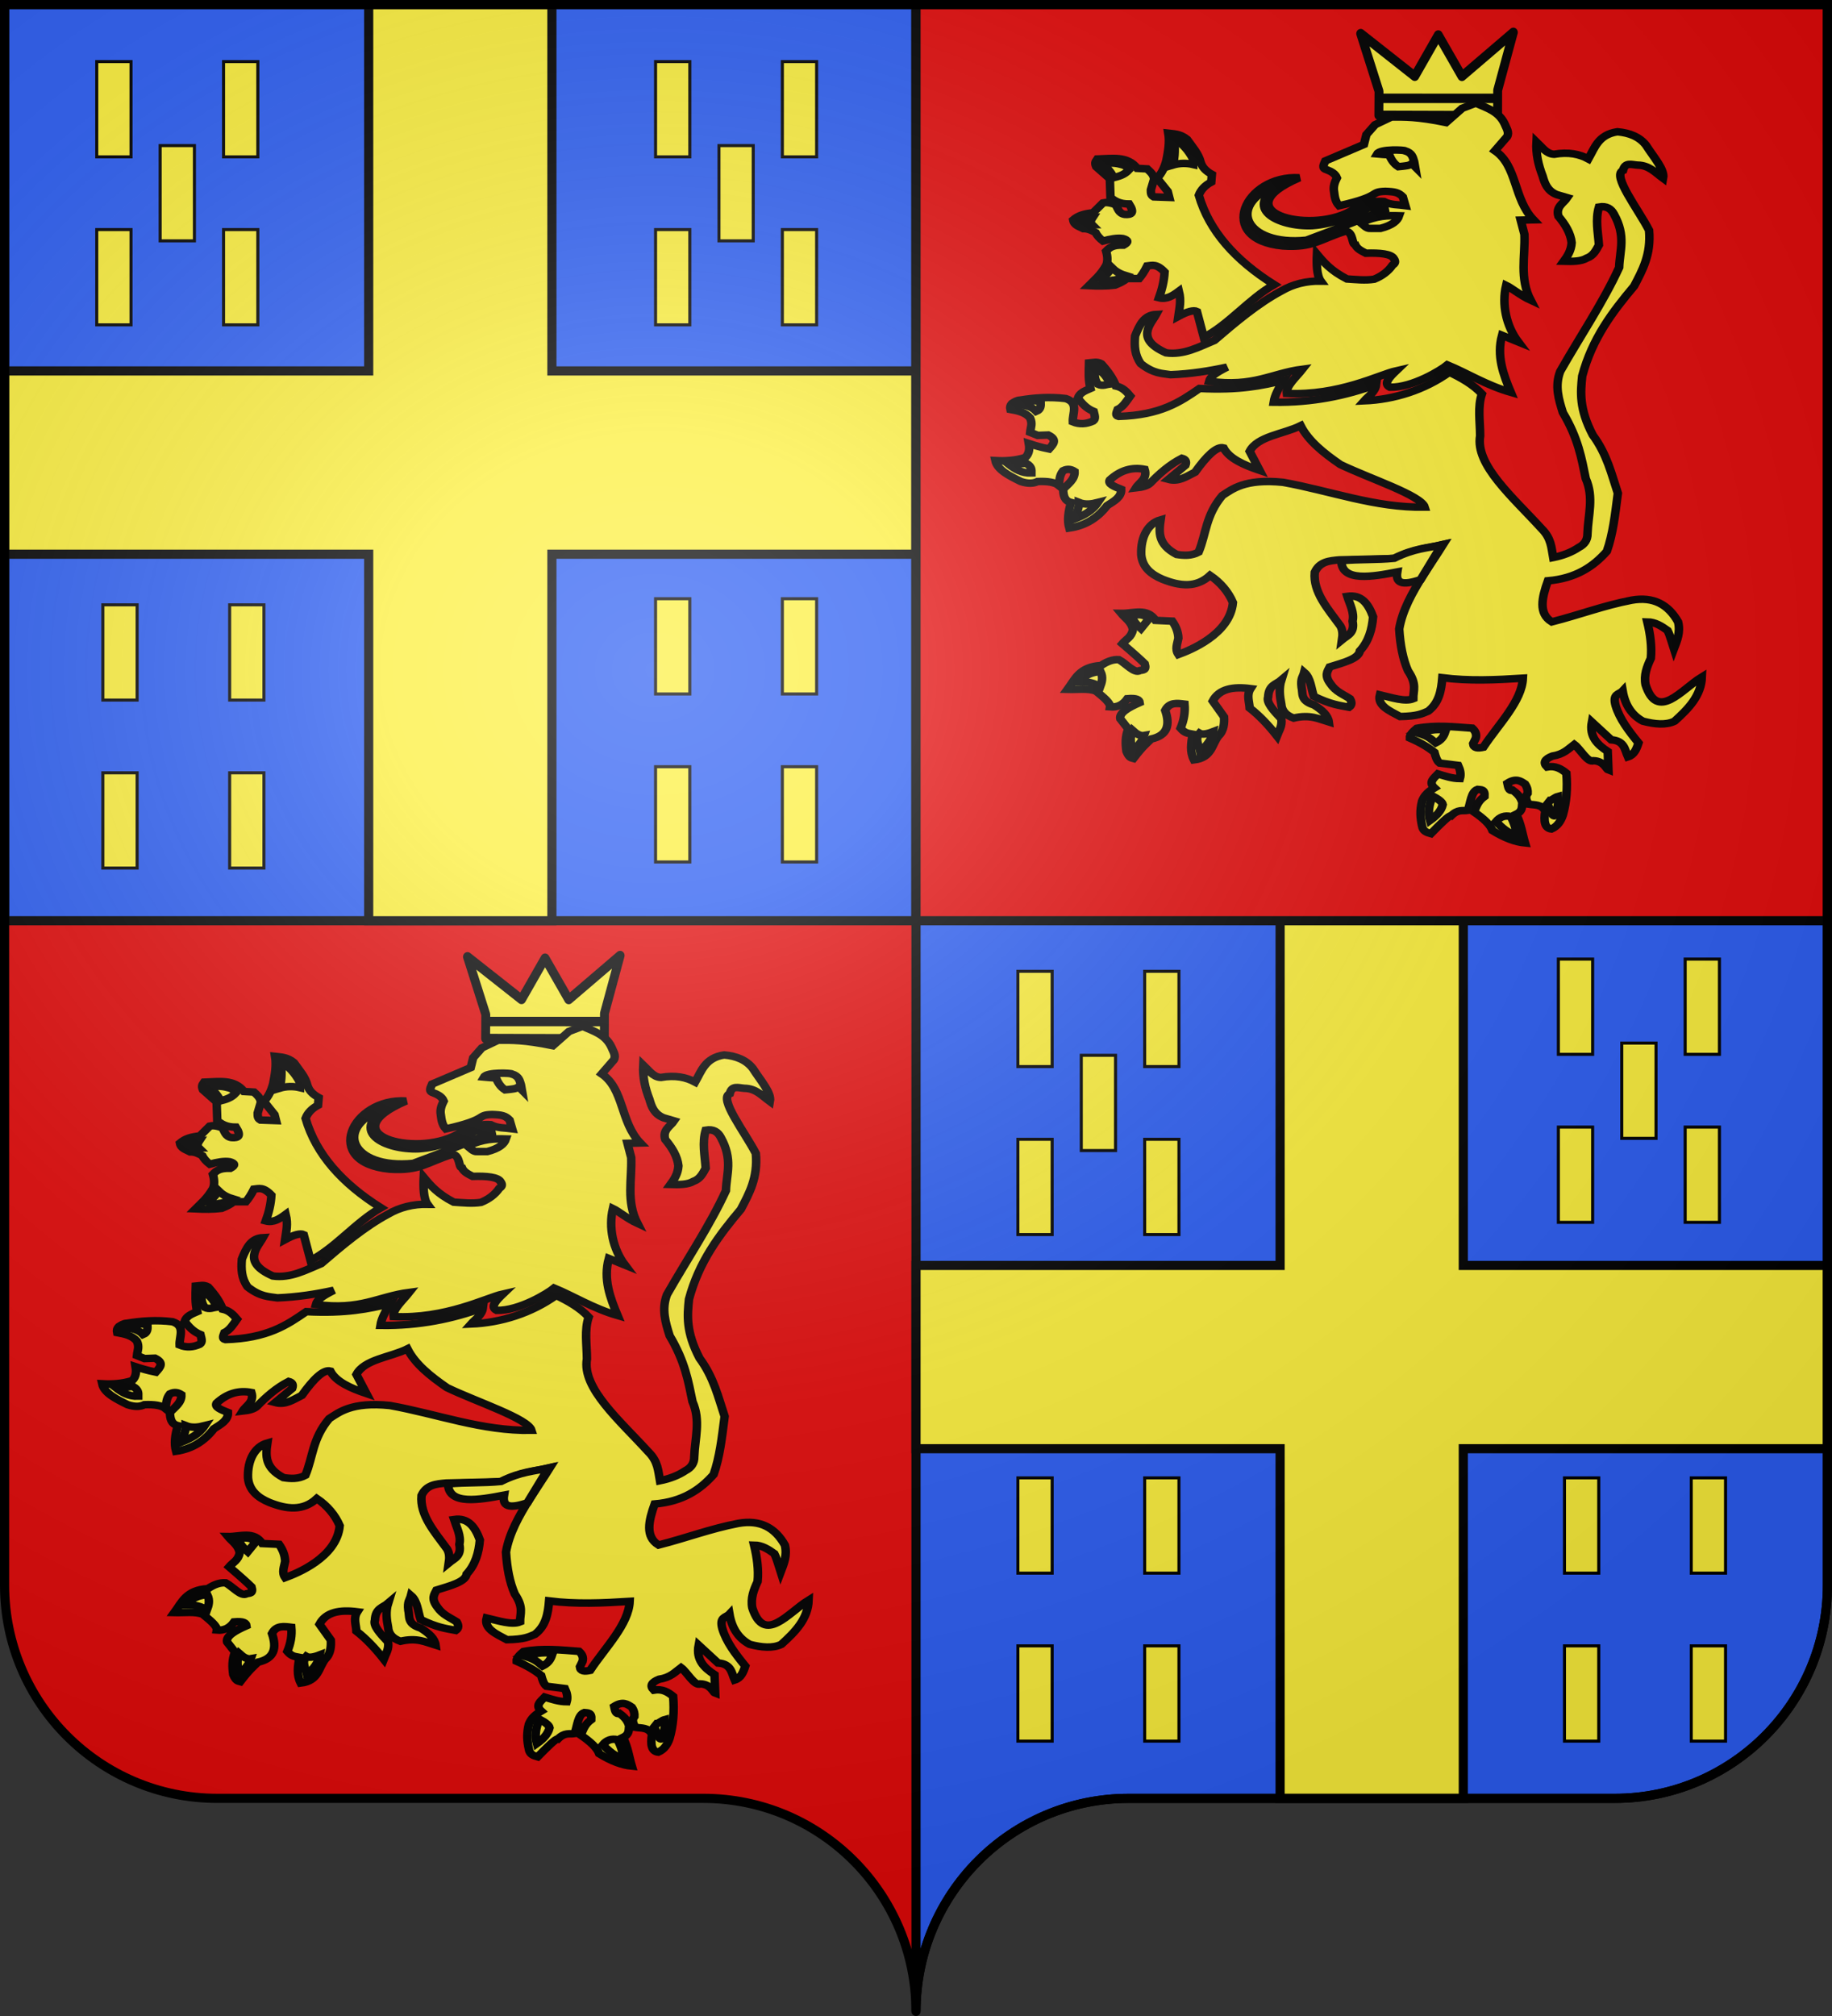 <?xml version="1.0" encoding="UTF-8" standalone="no"?>
<svg
   xmlns:dc="http://purl.org/dc/elements/1.1/"
   xmlns:cc="http://web.resource.org/cc/"
   xmlns:rdf="http://www.w3.org/1999/02/22-rdf-syntax-ns#"
   xmlns:svg="http://www.w3.org/2000/svg"
   xmlns="http://www.w3.org/2000/svg"
   xmlns:xlink="http://www.w3.org/1999/xlink"
   xmlns:sodipodi="http://sodipodi.sourceforge.net/DTD/sodipodi-0.dtd"
   xmlns:inkscape="http://www.inkscape.org/namespaces/inkscape"
   height="660"
   width="600"
   version="1.0"
   id="svg2"
   sodipodi:version="0.32"
   inkscape:version="0.45.1"
   sodipodi:docname="Blason Rénier Ier de Choiseul seigneur d'Aigremont.svg"
   sodipodi:docbase="L:\Héraldique\Réalisations Perso\à charger"
   inkscape:output_extension="org.inkscape.output.svg.inkscape">
  <rect width="100%" height="100%" fill="#333333" stroke="none"/>
  <sodipodi:namedview
     inkscape:window-height="544"
     inkscape:window-width="800"
     inkscape:pageshadow="2"
     inkscape:pageopacity="0.0"
     guidetolerance="10.0"
     gridtolerance="10.0"
     objecttolerance="10.0"
     borderopacity="1.0"
     bordercolor="#666666"
     pagecolor="#ffffff"
     id="base"
     showgrid="false"
     height="660px"
     inkscape:zoom="0.52727273"
     inkscape:cx="300"
     inkscape:cy="330"
     inkscape:window-x="-4"
     inkscape:window-y="-4"
     inkscape:current-layer="layer2"
     showguides="true"
     inkscape:guide-bbox="true">
    <sodipodi:guide
       orientation="horizontal"
       position="712.698"
       id="guide1996" />
  </sodipodi:namedview>
  <desc
     id="desc4">Flag of Canton of Valais (Wallis)</desc>
  <defs
     id="defs6">
    <linearGradient
       id="linearGradient2893">
      <stop
         style="stop-color:white;stop-opacity:0.314;"
         offset="0"
         id="stop2895" />
      <stop
         id="stop2897"
         offset="0.19"
         style="stop-color:white;stop-opacity:0.251;" />
      <stop
         style="stop-color:#6b6b6b;stop-opacity:0.125;"
         offset="0.6"
         id="stop2901" />
      <stop
         style="stop-color:black;stop-opacity:0.125;"
         offset="1"
         id="stop2899" />
    </linearGradient>
    <radialGradient
       inkscape:collect="always"
       xlink:href="#linearGradient2893"
       id="radialGradient2883"
       cx="203.198"
       cy="218.01"
       fx="203.198"
       fy="218.01"
       r="300"
       gradientTransform="matrix(1.36,0,0,1.355,-79.528,-87.645)"
       gradientUnits="userSpaceOnUse" />
    <linearGradient
       id="linearGradient2955">
      <stop
         style="stop-color:white;stop-opacity:0;"
         offset="0"
         id="stop2965" />
      <stop
         style="stop-color:black;stop-opacity:0.646;"
         offset="1"
         id="stop2959" />
    </linearGradient>
    <radialGradient
       inkscape:collect="always"
       xlink:href="#linearGradient2955"
       id="radialGradient2961"
       cx="225.524"
       cy="218.901"
       fx="225.524"
       fy="218.901"
       r="300"
       gradientTransform="matrix(-4.167939e-4,2.183,-1.884,-3.599562e-4,615.597,-289.121)"
       gradientUnits="userSpaceOnUse" />
    <polygon
       id="star"
       transform="scale(53,53)"
       points="0,-1 0.588,0.809 -0.951,-0.309 0.951,-0.309 -0.588,0.809 0,-1 " />
    <clipPath
       id="clip">
      <path
         d="M 0,-200 L 0,600 L 300,600 L 300,-200 L 0,-200 z "
         id="path10" />
    </clipPath>
    <radialGradient
       inkscape:collect="always"
       xlink:href="#linearGradient2955"
       id="radialGradient1911"
       gradientUnits="userSpaceOnUse"
       gradientTransform="matrix(-4.167939e-4,2.183,-1.884,-3.599562e-4,1395.597,-309.121)"
       cx="225.524"
       cy="218.901"
       fx="225.524"
       fy="218.901"
       r="300" />
    <radialGradient
       inkscape:collect="always"
       xlink:href="#linearGradient2955"
       id="radialGradient2928"
       cx="-483.508"
       cy="153.928"
       fx="-483.508"
       fy="153.928"
       r="300"
       gradientTransform="matrix(0,2.342,-2.291,0,562.913,1323.77)"
       gradientUnits="userSpaceOnUse" />
    <radialGradient
       inkscape:collect="always"
       xlink:href="#linearGradient2893"
       id="radialGradient11919"
       gradientUnits="userSpaceOnUse"
       gradientTransform="matrix(1.551,0,0,1.35,-227.894,-51.264)"
       cx="285.186"
       cy="200.448"
       fx="285.186"
       fy="200.448"
       r="300" />
  </defs>
  <g
     inkscape:groupmode="layer"
     id="layer1"
     inkscape:label="Fond écu"
     sodipodi:insensitive="true">
    <path
       id="path3670"
       d="M 1.5,1.5 L 1.5,519 C 1.5,557.504 32.709,588.75 71.156,588.75 C 109.603,588.75 191.897,588.75 230.344,588.75 C 268.791,588.75 300,619.996 300,658.5 L 300,1.5 L 1.5,1.5 z "
       style="fill:#e20909;fill-opacity:1;stroke:none;stroke-width:1;stroke-miterlimit:4;stroke-dasharray:none;stroke-opacity:1" />
    <path
       style="fill:#2b5df2;fill-opacity:1;stroke:#000000;stroke-width:3;stroke-miterlimit:4;stroke-dasharray:none;stroke-opacity:1"
       d="M 300,1.429 L 300,301.429 L 1.5,301.429 L 1.5,1.429 L 300,1.429 z "
       id="rect4557" />
    <path
       style="fill:#fcef3c;fill-opacity:1;stroke:#000000;stroke-width:3;stroke-miterlimit:4;stroke-dasharray:none;stroke-opacity:1"
       d="M 180.75,1.438 L 180.75,121.438 L 300,121.438 L 300,181.438 L 180.75,181.438 L 180.75,301.438 L 120.75,301.438 L 120.75,181.438 L 1.5,181.438 L 1.5,121.438 L 120.75,121.438 L 120.75,1.438 L 180.75,1.438 z "
       id="rect2025" />
    <path
       style="fill:#2b5df2;fill-opacity:1;stroke:#000000;stroke-width:3;stroke-miterlimit:4;stroke-dasharray:none;stroke-opacity:1"
       d="M 598.5,1.5 L 598.5,519 C 598.5,557.504 567.291,588.75 528.844,588.75 C 490.397,588.75 408.103,588.75 369.656,588.75 C 331.209,588.75 300,619.996 300,658.5 L 300,1.5 L 598.5,1.5 z "
       id="rect2780" />
    <path
       style="fill:#fcef3c;fill-opacity:1;stroke:#000000;stroke-width:3;stroke-miterlimit:4;stroke-dasharray:none;stroke-opacity:1"
       d="M 479.25,294.281 L 479.25,414.281 L 598.5,414.281 L 598.5,474.281 L 479.25,474.281 L 479.25,588.75 C 457.669,588.75 440.831,588.75 419.25,588.75 L 419.25,474.281 L 300,474.281 L 300,414.281 L 419.25,414.281 L 419.25,294.281 L 479.25,294.281 z "
       id="path2033" />
    <path
       style="fill:#e20909;fill-opacity:1;stroke:#000000;stroke-width:3;stroke-miterlimit:4;stroke-dasharray:none;stroke-opacity:1"
       d="M 598.5,1.429 L 598.5,301.429 L 300,301.429 L 300,1.429 L 598.5,1.429 z "
       id="path4569" />
    <g
       id="g2001"
       transform="matrix(-1,0,0,1,600,0)">
      <g
         transform="translate(24.52,1.93)"
         id="g9314">
        <rect
           style="fill:#fcef3c;fill-opacity:1;stroke:#000000;stroke-width:1;stroke-miterlimit:4;stroke-dasharray:none;stroke-opacity:1"
           id="rect7534"
           width="11.224"
           height="31.185"
           x="12.346"
           y="312.058" />
        <rect
           y="367.056"
           x="12.346"
           height="31.185"
           width="11.224"
           id="rect9306"
           style="fill:#fcef3c;fill-opacity:1;stroke:#000000;stroke-width:1;stroke-miterlimit:4;stroke-dasharray:none;stroke-opacity:1" />
        <rect
           style="fill:#fcef3c;fill-opacity:1;stroke:#000000;stroke-width:1;stroke-miterlimit:4;stroke-dasharray:none;stroke-opacity:1"
           id="rect9308"
           width="11.224"
           height="31.185"
           x="53.875"
           y="312.058" />
        <rect
           y="339.557"
           x="33.111"
           height="31.185"
           width="11.224"
           id="rect9310"
           style="fill:#fcef3c;fill-opacity:1;stroke:#000000;stroke-width:1;stroke-miterlimit:4;stroke-dasharray:none;stroke-opacity:1" />
        <rect
           style="fill:#fcef3c;fill-opacity:1;stroke:#000000;stroke-width:1;stroke-miterlimit:4;stroke-dasharray:none;stroke-opacity:1"
           id="rect9312"
           width="11.224"
           height="31.185"
           x="53.875"
           y="367.056" />
      </g>
      <g
         id="g9321"
         transform="translate(201.536,5.93)">
        <rect
           y="312.058"
           x="12.346"
           height="31.185"
           width="11.224"
           id="rect9323"
           style="fill:#fcef3c;fill-opacity:1;stroke:#000000;stroke-width:1;stroke-miterlimit:4;stroke-dasharray:none;stroke-opacity:1" />
        <rect
           style="fill:#fcef3c;fill-opacity:1;stroke:#000000;stroke-width:1;stroke-miterlimit:4;stroke-dasharray:none;stroke-opacity:1"
           id="rect9325"
           width="11.224"
           height="31.185"
           x="12.346"
           y="367.056" />
        <rect
           y="312.058"
           x="53.875"
           height="31.185"
           width="11.224"
           id="rect9327"
           style="fill:#fcef3c;fill-opacity:1;stroke:#000000;stroke-width:1;stroke-miterlimit:4;stroke-dasharray:none;stroke-opacity:1" />
        <rect
           style="fill:#fcef3c;fill-opacity:1;stroke:#000000;stroke-width:1;stroke-miterlimit:4;stroke-dasharray:none;stroke-opacity:1"
           id="rect9329"
           width="11.224"
           height="31.185"
           x="33.111"
           y="339.557" />
        <rect
           y="367.056"
           x="53.875"
           height="31.185"
           width="11.224"
           id="rect9331"
           style="fill:#fcef3c;fill-opacity:1;stroke:#000000;stroke-width:1;stroke-miterlimit:4;stroke-dasharray:none;stroke-opacity:1" />
      </g>
      <g
         id="g1989">
        <rect
           y="483.829"
           x="34.866"
           height="31.185"
           width="11.224"
           id="rect9351"
           style="fill:#fcef3c;fill-opacity:1;stroke:#000000;stroke-width:1;stroke-miterlimit:4;stroke-dasharray:none;stroke-opacity:1" />
        <rect
           style="fill:#fcef3c;fill-opacity:1;stroke:#000000;stroke-width:1;stroke-miterlimit:4;stroke-dasharray:none;stroke-opacity:1"
           id="rect9353"
           width="11.224"
           height="31.185"
           x="34.866"
           y="538.827" />
        <rect
           y="483.829"
           x="76.394"
           height="31.185"
           width="11.224"
           id="rect9355"
           style="fill:#fcef3c;fill-opacity:1;stroke:#000000;stroke-width:1;stroke-miterlimit:4;stroke-dasharray:none;stroke-opacity:1" />
        <rect
           y="538.827"
           x="76.394"
           height="31.185"
           width="11.224"
           id="rect9359"
           style="fill:#fcef3c;fill-opacity:1;stroke:#000000;stroke-width:1;stroke-miterlimit:4;stroke-dasharray:none;stroke-opacity:1" />
      </g>
      <g
         id="g1995">
        <rect
           style="fill:#fcef3c;fill-opacity:1;stroke:#000000;stroke-width:1;stroke-miterlimit:4;stroke-dasharray:none;stroke-opacity:1"
           id="rect9363"
           width="11.224"
           height="31.185"
           x="213.882"
           y="483.829" />
        <rect
           y="538.827"
           x="213.882"
           height="31.185"
           width="11.224"
           id="rect9365"
           style="fill:#fcef3c;fill-opacity:1;stroke:#000000;stroke-width:1;stroke-miterlimit:4;stroke-dasharray:none;stroke-opacity:1" />
        <rect
           style="fill:#fcef3c;fill-opacity:1;stroke:#000000;stroke-width:1;stroke-miterlimit:4;stroke-dasharray:none;stroke-opacity:1"
           id="rect9367"
           width="11.224"
           height="31.185"
           x="255.41"
           y="483.829" />
        <rect
           style="fill:#fcef3c;fill-opacity:1;stroke:#000000;stroke-width:1;stroke-miterlimit:4;stroke-dasharray:none;stroke-opacity:1"
           id="rect9371"
           width="11.224"
           height="31.185"
           x="255.41"
           y="538.827" />
      </g>
    </g>
    <g
       id="g2047"
       transform="matrix(-1,0,0,1,600,0)">
      <g
         id="g9525"
         transform="translate(320.198,-291.892)">
        <rect
           y="312.058"
           x="12.346"
           height="31.185"
           width="11.224"
           id="rect9527"
           style="fill:#fcef3c;fill-opacity:1;stroke:#000000;stroke-width:1;stroke-miterlimit:4;stroke-dasharray:none;stroke-opacity:1" />
        <rect
           style="fill:#fcef3c;fill-opacity:1;stroke:#000000;stroke-width:1;stroke-miterlimit:4;stroke-dasharray:none;stroke-opacity:1"
           id="rect9529"
           width="11.224"
           height="31.185"
           x="12.346"
           y="367.056" />
        <rect
           y="312.058"
           x="53.875"
           height="31.185"
           width="11.224"
           id="rect9531"
           style="fill:#fcef3c;fill-opacity:1;stroke:#000000;stroke-width:1;stroke-miterlimit:4;stroke-dasharray:none;stroke-opacity:1" />
        <rect
           style="fill:#fcef3c;fill-opacity:1;stroke:#000000;stroke-width:1;stroke-miterlimit:4;stroke-dasharray:none;stroke-opacity:1"
           id="rect9533"
           width="11.224"
           height="31.185"
           x="33.111"
           y="339.557" />
        <rect
           y="367.056"
           x="53.875"
           height="31.185"
           width="11.224"
           id="rect9535"
           style="fill:#fcef3c;fill-opacity:1;stroke:#000000;stroke-width:1;stroke-miterlimit:4;stroke-dasharray:none;stroke-opacity:1" />
      </g>
      <g
         transform="translate(503.214,-291.892)"
         id="g9537">
        <rect
           style="fill:#fcef3c;fill-opacity:1;stroke:#000000;stroke-width:1;stroke-miterlimit:4;stroke-dasharray:none;stroke-opacity:1"
           id="rect9539"
           width="11.224"
           height="31.185"
           x="12.346"
           y="312.058" />
        <rect
           y="367.056"
           x="12.346"
           height="31.185"
           width="11.224"
           id="rect9541"
           style="fill:#fcef3c;fill-opacity:1;stroke:#000000;stroke-width:1;stroke-miterlimit:4;stroke-dasharray:none;stroke-opacity:1" />
        <rect
           style="fill:#fcef3c;fill-opacity:1;stroke:#000000;stroke-width:1;stroke-miterlimit:4;stroke-dasharray:none;stroke-opacity:1"
           id="rect9543"
           width="11.224"
           height="31.185"
           x="53.875"
           y="312.058" />
        <rect
           y="339.557"
           x="33.111"
           height="31.185"
           width="11.224"
           id="rect9545"
           style="fill:#fcef3c;fill-opacity:1;stroke:#000000;stroke-width:1;stroke-miterlimit:4;stroke-dasharray:none;stroke-opacity:1" />
        <rect
           style="fill:#fcef3c;fill-opacity:1;stroke:#000000;stroke-width:1;stroke-miterlimit:4;stroke-dasharray:none;stroke-opacity:1"
           id="rect9547"
           width="11.224"
           height="31.185"
           x="53.875"
           y="367.056" />
      </g>
      <g
         id="g2041">
        <rect
           style="fill:#fcef3c;fill-opacity:1;stroke:#000000;stroke-width:1;stroke-miterlimit:4;stroke-dasharray:none;stroke-opacity:1"
           id="rect9551"
           width="11.224"
           height="31.185"
           x="332.544"
           y="196.008" />
        <rect
           y="251.005"
           x="332.544"
           height="31.185"
           width="11.224"
           id="rect9553"
           style="fill:#fcef3c;fill-opacity:1;stroke:#000000;stroke-width:1;stroke-miterlimit:4;stroke-dasharray:none;stroke-opacity:1" />
        <rect
           style="fill:#fcef3c;fill-opacity:1;stroke:#000000;stroke-width:1;stroke-miterlimit:4;stroke-dasharray:none;stroke-opacity:1"
           id="rect9555"
           width="11.224"
           height="31.185"
           x="374.073"
           y="196.008" />
        <rect
           style="fill:#fcef3c;fill-opacity:1;stroke:#000000;stroke-width:1;stroke-miterlimit:4;stroke-dasharray:none;stroke-opacity:1"
           id="rect9559"
           width="11.224"
           height="31.185"
           x="374.073"
           y="251.005" />
      </g>
      <g
         id="g2035">
        <rect
           y="198.008"
           x="513.56"
           height="31.185"
           width="11.224"
           id="rect9563"
           style="fill:#fcef3c;fill-opacity:1;stroke:#000000;stroke-width:1;stroke-miterlimit:4;stroke-dasharray:none;stroke-opacity:1" />
        <rect
           style="fill:#fcef3c;fill-opacity:1;stroke:#000000;stroke-width:1;stroke-miterlimit:4;stroke-dasharray:none;stroke-opacity:1"
           id="rect9565"
           width="11.224"
           height="31.185"
           x="513.56"
           y="253.005" />
        <rect
           y="198.008"
           x="555.089"
           height="31.185"
           width="11.224"
           id="rect9567"
           style="fill:#fcef3c;fill-opacity:1;stroke:#000000;stroke-width:1;stroke-miterlimit:4;stroke-dasharray:none;stroke-opacity:1" />
        <rect
           y="253.005"
           x="555.089"
           height="31.185"
           width="11.224"
           id="rect9571"
           style="fill:#fcef3c;fill-opacity:1;stroke:#000000;stroke-width:1;stroke-miterlimit:4;stroke-dasharray:none;stroke-opacity:1" />
      </g>
    </g>
  </g>
  <g
     inkscape:groupmode="layer"
     id="layer2"
     inkscape:label="Meubles"
     sodipodi:insensitive="true">
    <g
       id="g4859"
       transform="translate(-12,0)">
      <g
         style="fill:#fcef3c;fill-opacity:1;stroke:#000000;stroke-width:8.617;stroke-miterlimit:4;stroke-dasharray:none;stroke-opacity:1"
         inkscape:label="Calque 1"
         id="g4855"
         transform="matrix(0.338,0,0,0.359,343.536,-146.404)">
        <path
           style="fill:#fcef3c;fill-opacity:1;stroke:#000000;stroke-width:8.617;stroke-linecap:butt;stroke-linejoin:round;stroke-miterlimit:4;stroke-dasharray:none;stroke-opacity:1"
           d="M 435.693,477.434 L 485.516,437.313 L 470.323,490.122 L 470.233,513.328 L 355.196,512.996 L 355.339,491.075 L 337.6,438.476 L 389.974,477.348 L 412.761,439.753 L 435.693,477.434 z "
           id="path1872"
           sodipodi:nodetypes="cccccccccc"
           inkscape:export-xdpi="88.653343"
           inkscape:export-ydpi="88.653343" />
        <path
           style="fill:#fcef3c;fill-opacity:1;fill-rule:evenodd;stroke:#000000;stroke-width:8.617;stroke-linecap:butt;stroke-linejoin:round;stroke-miterlimit:4;stroke-dasharray:none;stroke-opacity:1"
           d="M 355.083,497.474 L 470.588,497.518"
           id="path3748"
           sodipodi:nodetypes="cc"
           inkscape:export-xdpi="88.653343"
           inkscape:export-ydpi="88.653343" />
      </g>
      <g
         id="g4096"
         transform="matrix(0.606,0,0,0.534,329.648,10.053)"
         style="fill:#fcef3c;fill-opacity:1;stroke:#000000;stroke-width:4.596;stroke-miterlimit:4;stroke-dasharray:none;stroke-opacity:1">
        <path
           sodipodi:nodetypes="cccccccccccccccccccccccccccccccccccccccccccccccccccccc"
           id="path4718"
           d="M 292.344,221.7 C 288.283,210.723 284.569,199.482 287.596,186.734 L 296.338,190.769 C 289.779,180.918 287.404,167.759 289.81,156.115 C 292.492,157.568 297.881,162.515 303.062,165.217 C 296.918,151.769 300.164,138.32 299.7,124.872 L 297.682,116.131 L 304.603,115.934 C 293.709,103.128 295.937,82.938 283.759,73.572 L 290.286,65.027 C 291.711,62.338 289.874,59.648 288.941,56.958 C 285.649,49.198 279.132,47.41 273.475,44.379 L 266.079,47.544 L 257.338,56.286 C 241.553,52.627 234.931,52.895 227.751,52.924 L 219.01,57.631 L 214.303,63.682 L 212.958,69.734 L 192.113,79.82 C 191.332,81.948 189.925,84.285 192.786,85.2 C 195.114,86.247 197.354,87.411 198.362,90.219 C 197.082,93.029 196.315,95.838 196.82,98.648 C 197.155,101.677 197.457,104.715 199.539,107.308 C 223.379,101.299 215.457,98.777 224.557,98.48 C 229.758,98.695 231.651,99.139 233.971,101.842 L 235.345,107.192 C 231.469,106.598 227.593,107.006 223.717,104.7 C 216.51,104.08 211.014,107.434 205.562,110.751 C 182.78,125.01 136.41,110.428 178.022,90.173 C 148.66,88.186 132.38,128.002 169.177,131.978 C 185.781,133.209 188.954,127.801 203.22,122.826 C 207.397,123.878 206.308,130.921 208.251,131.19 C 209.257,133.795 211.757,135.075 214.025,136.418 C 221.656,136.118 227.739,136.829 229.096,139.665 C 230.406,141.777 229.623,142.842 228.424,143.7 C 226.083,147.555 222.736,150.405 218.494,152.359 C 213.59,153.211 208.686,152.551 203.782,152.203 C 195.094,147.127 191.294,142.051 187.563,136.975 C 187.32,142.86 187.404,150.082 189.621,153.507 C 181.88,153.366 174.733,155.304 168.26,159.6 C 155.564,167.257 143.051,179.258 132.146,189.899 C 123.762,193.852 115.636,198.972 106.044,197.493 C 88.919,188.918 97.915,179.704 100.665,173.958 C 94.374,174.304 91.794,179.908 89.275,187.169 C 88.869,193.314 88.992,198.619 92.358,204.135 C 99.36,210.402 103.995,210.054 108.496,210.9 C 119.37,210.407 129.383,208.623 138.993,206.234 C 132.136,210.161 129.912,212.257 129.3,214.935 C 153.466,218.689 162.93,210.021 179.731,207.538 C 176.231,212.58 170.711,217.91 171.269,222.372 C 199.547,223.913 221.408,210.771 230.4,208.489 C 226.705,212.495 223.283,216.432 227.038,218.575 C 239.287,218.833 254.744,207.996 258.051,204.889 C 268.291,209.653 279.006,217.336 292.344,221.7 z "
           style="fill:#fcef3c;fill-opacity:1;fill-rule:evenodd;stroke:#000000;stroke-width:4.596;stroke-linecap:butt;stroke-linejoin:miter;stroke-miterlimit:4;stroke-dasharray:none;stroke-opacity:1" />
        <path
           sodipodi:nodetypes="ccccc"
           id="path4720"
           d="M 231.983,113.47 C 226.077,113.268 219.837,113.23 211.306,117.841 C 212.821,119.231 214.43,121.428 216.349,121.203 L 221.897,121.203 C 228.188,119.357 231.062,116.658 231.983,113.47 z "
           style="fill:#fcef3c;fill-opacity:1;fill-rule:evenodd;stroke:#000000;stroke-width:4.596;stroke-linecap:butt;stroke-linejoin:miter;stroke-miterlimit:4;stroke-dasharray:none;stroke-opacity:1" />
        <path
           sodipodi:nodetypes="cccccc"
           id="path4722"
           d="M 225.931,109.099 L 215.845,108.427 C 205.99,113.562 196.479,118.607 184.914,119.522 C 166.558,120.322 146.592,108.852 168.44,93.466 C 136.987,105.707 148.572,132.342 181.888,128.431 C 203.425,119.415 211.251,115.543 225.931,109.099 z "
           style="fill:#fcef3c;fill-opacity:1;fill-rule:evenodd;stroke:#000000;stroke-width:4.596;stroke-linecap:butt;stroke-linejoin:miter;stroke-miterlimit:4;stroke-dasharray:none;stroke-opacity:1" />
        <path
           sodipodi:nodetypes="ccccccccccccccccccccccccccccccccccccccccccccc"
           id="path4724"
           d="M 164.405,155.664 C 143.559,140.825 129.335,122.87 123.724,100.862 C 124.845,97.494 127.086,94.817 130.448,92.793 L 130.784,88.086 C 128.031,86.357 125.705,84.2 124.733,80.69 C 123.587,75.323 120.153,71.1 117.336,66.569 C 113.626,63.11 110.081,63.254 107.25,62.871 C 108.062,68.362 107.185,73.853 106.241,79.345 C 105.227,83.933 103.557,87.645 101.198,90.44 L 106.914,98.509 L 107.754,102.207 L 99.349,101.871 C 97.589,100.728 97.887,99.07 97.836,97.5 L 99.517,91.112 C 99.504,88.373 97.56,86.599 95.819,84.724 L 90.44,84.388 C 85.149,76.522 76.778,78.414 68.922,78.672 C 68.298,79.841 67.185,80.521 68.25,83.379 L 75.647,90.776 L 75.983,102.207 C 78.299,104.423 81.09,106.244 86.069,106.241 C 89.13,111.704 87.346,112.967 83.716,112.629 C 80.291,112.007 80.071,108.82 78.672,106.578 C 75.078,105.159 73.324,105.213 71.948,105.569 L 66.569,111.621 C 61.871,112.192 58.715,113.178 55.81,115.991 C 56.335,119.44 59.166,120.006 61.358,121.371 C 63.821,121.322 65.893,122.447 67.914,123.724 C 68.747,125.661 70.241,127.436 71.948,128.935 C 75.902,127.696 79.644,126.881 82.707,127.422 C 85.594,128.34 85.981,129.643 83.043,131.457 C 77,131.237 75.293,133.185 73.629,135.155 C 74.526,138.741 74.526,141.655 73.629,143.897 C 70.491,149.996 67.353,152.76 64.216,156.336 C 69.113,156.605 73.885,156.624 78.336,156 C 80.591,154.906 82.901,153.923 84.724,151.966 C 87.577,151.966 89.458,151.966 91.448,151.966 C 92.905,149.977 94.362,147.562 95.819,144.233 C 98.477,143.904 100.856,142.673 105.233,147.931 C 104.959,153.443 103.823,158.668 102.207,163.733 C 106.363,164.952 109.689,162.437 112.966,159.698 C 114.299,165.835 113.286,169.823 112.629,175.164 C 117.56,172.138 120.922,171.129 122.716,172.138 L 126.414,187.94 C 139.73,180.31 151.097,164.173 164.405,155.664 z "
           style="fill:#fcef3c;fill-opacity:1;fill-rule:evenodd;stroke:#000000;stroke-width:4.596;stroke-linecap:butt;stroke-linejoin:miter;stroke-miterlimit:4;stroke-dasharray:none;stroke-opacity:1" />
        <path
           sodipodi:nodetypes="ccccc"
           id="path4726"
           d="M 109.603,82.371 C 113.302,81.131 117,81.033 120.698,82.034 L 120.698,78.841 C 118.172,73.3 114.763,69.083 110.444,66.233 C 110.774,71.765 111.031,77.278 109.603,82.371 z "
           style="fill:#fcef3c;fill-opacity:1;fill-rule:evenodd;stroke:#000000;stroke-width:4.596;stroke-linecap:butt;stroke-linejoin:miter;stroke-miterlimit:4;stroke-dasharray:none;stroke-opacity:1" />
        <path
           sodipodi:nodetypes="ccccc"
           id="path4728"
           d="M 85.901,85.397 C 83.452,88.447 80.549,89.232 77.664,90.103 C 76.497,86.905 74.404,84.169 71.444,81.866 C 73.99,81.287 76.591,80.789 80.017,81.53 C 82.174,82.233 84.588,82.164 85.901,85.397 z "
           style="fill:#fcef3c;fill-opacity:1;fill-rule:evenodd;stroke:#000000;stroke-width:4.596;stroke-linecap:butt;stroke-linejoin:miter;stroke-miterlimit:4;stroke-dasharray:none;stroke-opacity:1" />
        <path
           sodipodi:nodetypes="cccc"
           id="path4730"
           d="M 66.401,114.31 C 65.355,116.066 64.881,117.707 66.065,119.017 C 63.879,119.08 61.694,119.37 59.509,116.832 C 60.696,114.604 63.445,114.328 66.401,114.31 z "
           style="fill:#fcef3c;fill-opacity:1;fill-rule:evenodd;stroke:#000000;stroke-width:4.596;stroke-linecap:butt;stroke-linejoin:miter;stroke-miterlimit:4;stroke-dasharray:none;stroke-opacity:1" />
        <path
           sodipodi:nodetypes="ccccc"
           id="path4732"
           d="M 76.655,145.241 C 78.411,147.209 80.618,148.875 83.716,149.948 C 81.66,151.348 79.648,152.874 77.159,152.974 C 75.182,153.748 72.858,153.139 70.435,152.134 C 73.661,150.412 75.185,147.84 76.655,145.241 z "
           style="fill:#fcef3c;fill-opacity:1;fill-rule:evenodd;stroke:#000000;stroke-width:4.596;stroke-linecap:butt;stroke-linejoin:miter;stroke-miterlimit:4;stroke-dasharray:none;stroke-opacity:1" />
        <path
           sodipodi:nodetypes="ccccccccccccccccccccccccccccccccccccccccccccccccccccccccccccccccccccccccccccccccccccccccccccccccccccccccccccccccccccccscsccccccccccccccccccccccccccccccccccccccccccccccccccccccccccccccccccccccccccccccccccccccccccccccccccc"
           id="path4734"
           d="M 276.723,222.67 C 271.944,216.875 265.682,212.934 259.13,209.357 C 245.542,220.371 229.359,226.127 213.12,226.92 C 215.34,224.068 219.069,221.549 219.556,216.964 C 203.279,223.765 184.93,228.124 164.176,227.761 C 164.762,223.323 167.066,218.885 169.406,214.448 C 157.789,217.595 145.811,220.585 124.097,219.342 C 113.62,227.539 103.087,235.703 80.354,236.459 C 78.342,235.959 79.31,233.969 79.879,232.179 C 82.75,230.67 84.636,227.189 86.646,223.957 C 84.683,221.287 82.621,218.716 78.899,217.805 C 77.492,213.265 74.657,208.725 71.013,204.184 C 68.58,202.675 66.819,203.441 64.385,203.68 C 64.253,208.901 63.974,214.121 65.139,219.342 C 61.949,220.91 59.326,221.991 58.343,225.326 C 60.582,228.481 62.905,231.572 66.902,233.409 C 67.37,235.608 68.239,237.968 66.566,239.311 C 62.92,241.193 59.275,241.49 55.63,239.787 C 55.385,234.671 58.983,228.199 51.826,225.523 C 43.075,224.311 34.96,225.007 27.102,226.474 C 25.377,226.512 24.151,227.548 22.856,228.447 C 21.774,229.691 21.613,230.935 21.872,232.179 C 25.867,233.017 29.847,233.886 32.529,237.352 C 33.983,241.054 32.882,242.983 32.582,246.246 L 36.677,248.106 L 42.317,247.87 C 47.481,250.723 45.049,253.575 42.792,256.428 C 38.035,255.319 34.847,254.209 31.856,253.1 C 32.515,257.504 31.525,259.929 29.955,261.658 C 24.566,263.544 19.177,263.909 13.789,263.56 C 14.882,269.299 21.234,272.846 27.577,276.398 C 31.583,277.89 34.393,277.588 36.611,276.398 C 41.889,276.138 45.88,276.796 48.022,278.775 C 48.466,275.764 48.286,272.753 50.4,269.741 C 52.99,268.31 54.88,268.979 56.581,270.217 C 56.846,275.191 53.047,277.843 50.4,281.153 C 50.539,284.812 51.01,288.223 54.679,289.235 C 53.182,294.859 52.543,300.196 53.728,304.926 C 62.699,303.444 69.232,298.441 74.173,291.137 C 77.857,288.447 81.986,286.004 81.781,281.153 C 78.218,279.524 74.377,277.946 75.599,275.447 C 81.444,269.335 87.711,267.411 94.45,268.901 C 96.108,274.866 91.633,276.743 89.695,280.312 C 93.051,279.897 95.9,279.102 97.471,277.349 C 102.616,271.342 108.106,265.911 114.588,262.134 C 116.5,262.708 117.266,264.047 116.49,266.413 L 107.317,275.053 C 112.875,276.751 117.002,273.311 121.691,270.663 C 128.031,260.6 133.446,254.617 137.103,255.756 C 140.097,262.239 147.833,266.169 156.597,269.544 L 151.199,257.855 C 155.493,248.543 169.523,247.344 178.776,242.164 C 182.936,251.44 191.132,258.88 200.172,265.938 C 216.373,274.764 243.922,284.851 245.817,292.088 C 219.098,292.63 194.762,282.046 169.267,276.873 C 148.522,274.468 141.644,281.2 136.459,284.956 C 127.323,297.336 127.829,308.108 123.622,319.665 C 119.66,322.076 115.697,321.776 111.735,321.092 C 101.67,315.063 102.071,307.662 103.066,299.864 C 96.452,301.992 92.23,310.116 92.606,321.26 C 93.206,328.768 97.716,333.269 104.128,336.307 C 113.427,340.516 122.286,341.751 129.803,333.93 C 135.485,338.361 139.621,343.898 142.165,350.571 C 140.604,370.274 118.523,379.976 112.686,382.427 C 110.706,379.099 112.16,375.771 112.686,372.442 C 112.562,368.463 111.271,365.067 109.358,361.982 L 100.324,361.507 C 95.85,353.594 88.304,357.352 81.781,357.227 C 84.051,360.346 87.435,362.519 88.101,367.241 C 87.293,371.917 84.398,373.114 82.395,375.8 C 88.987,382.19 92.379,385.701 94.508,388.075 C 95.628,392.335 93.353,391.837 91.905,392.244 C 88.981,394.425 84.299,387.814 80.493,385.587 C 77.304,385.346 74.115,386.72 70.926,389.165 C 59.173,389.932 56.866,397.521 52.777,403.823 C 58.304,403.996 63.87,402.995 68.131,404.856 C 72.174,408.543 76.084,412.191 75.739,414.562 C 79.794,414.981 82.846,413.143 85.109,409.529 C 90.19,409.02 91.586,410.187 91.765,411.906 C 85.42,415.056 80.537,418.297 81.305,421.891 L 85.584,428.072 C 83.94,432.668 84.054,437.265 84.633,441.861 C 86.213,446.096 87.286,445.761 88.437,446.14 C 93.585,438.552 95.306,437.245 97.946,434.253 C 106.848,432.062 108.286,425.564 105.554,416.661 C 107.861,411.561 111.961,412.285 116.014,412.857 C 116.401,417.78 115.717,422.703 113.863,427.626 C 116.085,430.509 117.258,430.637 120.375,431.285 C 119.596,436.865 118.78,441.922 121.076,447.062 C 130.888,445.731 130.581,437.656 134.389,432.323 C 137.306,429.232 137.573,424.225 137.353,420.686 L 131.229,410.955 C 134.774,403.388 142.322,401.98 151.674,403.348 C 149.42,407.31 151.024,411.272 151.199,415.235 C 156.348,419.76 161.237,425.586 165.938,432.351 C 167.028,429.088 168.875,426.392 168.316,421.891 C 164.101,416.841 160.126,411.871 161.184,408.578 C 161.505,400.978 165.541,400.81 168.316,398.118 C 166.961,403.031 167.452,407.944 168.316,412.857 C 168.531,416.823 170.723,419.691 174.972,421.416 C 183.846,419.041 188.525,421.909 193.991,423.793 C 193.531,419.81 190.392,416.422 185.908,413.333 C 178.376,410.684 180.124,406.295 179.252,402.397 C 178.655,396.885 180.072,396.071 180.678,393.363 C 184.23,396.829 184.351,403.04 185.908,408.103 C 195.026,413.1 199.681,413.634 204.927,414.759 C 206.495,413.485 206.523,411.699 205.402,409.529 C 201.782,406.852 197.744,405.218 194.942,400.495 C 191.407,395.167 193.26,392.777 194.467,390.035 C 202.064,387.347 210.092,385.067 210.772,380.218 C 215.546,374.343 217.331,367.05 217.904,359.297 C 215.315,351.2 211.468,345.504 203.976,346.767 C 205.405,351.839 207.886,356.91 206.829,361.982 C 208.157,369.339 204.016,370.68 201.123,373.393 C 201.522,370.362 201.552,367.422 200.172,364.835 C 193.428,354.377 185.398,344.204 186.384,332.028 C 189.055,325.37 194.406,324.966 199.697,324.42 L 229.622,323.58 C 233.365,321.374 236.92,319.919 240.384,318.826 C 245.609,317.179 250.627,316.355 255.773,315.021 C 252.307,321.306 248.536,327.553 245.02,333.831 C 238.997,344.588 233.726,355.439 232.029,366.737 C 232.557,376.563 234.015,385.273 236.783,392.412 C 241.793,400.824 239.57,404.413 239.636,409.529 C 235.216,411.621 228.106,408.872 221.568,407.152 C 220.031,413.723 226.695,416.918 232.504,420.465 C 242.145,420.269 244.561,418.629 247.719,417.136 C 253.587,411.987 254.762,404.492 255.327,396.691 C 270.066,398.78 284.133,398.007 298.873,396.97 C 298.324,411.075 285.748,425.181 277.477,439.287 C 274.557,440.005 272.219,439.947 271.968,437.106 L 273.394,433.778 C 274.014,431.216 273.107,429.265 271.492,427.597 C 261.748,426.816 252.167,425.467 241.567,427.683 C 239.49,429.668 237.633,431.654 237.763,433.639 C 243.678,436.538 247.815,439.437 251.047,442.336 C 251.689,445.019 252.379,447.63 253.9,448.993 L 263.885,450.419 C 264.983,453.114 265.525,455.808 264.836,458.502 C 260.567,458.47 256.786,456.976 252.949,455.649 C 250.747,458.261 247.661,460.737 251.047,464.208 C 246.603,467.18 245.301,469.76 244.391,472.291 C 243.064,478.158 243.494,482.972 244.391,487.506 C 244.815,490.831 246.968,491.564 249.145,492.26 C 254.465,486.104 259.187,480.843 260.081,481.325 C 263.776,477.141 266.24,478.492 269.115,477.996 C 270.626,473.345 270.826,466.597 274.345,465.159 C 276.211,465.389 278.431,464.912 278.149,469.438 C 274.288,472.608 273.785,475.778 272.443,478.947 C 277.634,482.958 281.267,486.796 282.428,490.359 C 288.979,494.955 294.814,497.404 300.021,497.966 C 298.489,492.12 297.993,486.618 295.266,480.374 C 299.007,478.325 298.199,475.708 298.594,473.242 C 297.891,471.003 297.135,468.749 293.364,465.634 C 291.194,466.341 290.953,463.673 290.511,461.355 C 295.148,457.994 297.569,459.949 300.021,461.831 C 301.258,463.986 301.549,465.827 301.447,467.536 C 299.901,469.755 300.828,471.974 301.922,474.193 C 305.209,474.794 308.928,474.097 310.956,478.472 C 310.031,484.762 310.735,488.935 314.285,489.408 C 317.271,487.943 319.272,485.003 320.466,480.849 C 322.491,472.755 323.031,464.165 322.368,455.174 C 319.558,452.552 316.489,450.449 311.907,451.37 C 309.598,448.686 310.795,446.502 314.76,444.714 C 320.979,443.626 323.385,440.359 326.647,437.582 C 329.658,440.118 334.014,449.149 337.025,447.543 C 342.728,447.778 343.891,452.755 345.108,453.248 L 344.715,441.861 C 339.121,437.723 334.657,432.808 336.156,423.793 L 346.616,434.729 C 353.832,435.305 353.918,440.817 355.65,445.189 C 358.95,444.013 360.264,440.455 361.356,436.631 C 356.117,429.343 351.146,421.978 348.994,413.808 C 347.151,406.303 350.977,406.988 352.798,404.774 C 354.141,413.717 357.908,419.753 363.733,423.318 C 370.199,425.218 376.169,425.879 380.85,423.318 C 388.278,415.698 395.208,407.799 395.59,396.216 C 384.522,403.937 371.65,423.631 365.16,400.971 C 364.15,395.022 365.933,389.871 368.013,384.805 C 368.628,377.606 367.73,370.104 366.111,362.458 C 370.32,362.51 373.719,364.991 377.046,367.688 C 378.545,371.093 379.39,375.151 380.485,378.96 C 382.187,373.865 384.092,368.856 382.752,362.458 C 377.517,351.901 369.507,346.71 357.552,349.145 C 342.314,352.487 329.929,357.954 314.482,362.429 C 307.189,357.279 309.112,347.689 312.383,337.258 C 327.33,335.818 336.881,328.665 344.239,319.19 C 347.544,308.535 348.683,296.902 350.194,283.559 C 346.71,271.662 344.355,259.766 336.632,247.87 C 329.217,231.763 330.017,221.708 330.926,211.734 C 336.351,188.582 347.378,172.232 358.979,156.58 C 363.47,146.827 368.231,137.324 367.062,122.346 C 361.157,109.343 346.894,88.729 352.966,85.706 C 354.097,80.375 357.608,82.172 360.88,82.407 C 367.111,82.487 370.537,87.052 374.669,90.49 C 375.566,85.079 369.68,77.794 365.438,70.242 C 361.944,65.096 356.574,62.628 349.945,61.962 C 339.675,63.729 337.695,71.714 334.254,78.603 C 329.448,75.689 323.646,74.196 315.711,75.75 C 311.55,75.528 309.111,71.287 306.202,68.143 C 305.852,75.359 307.194,82.294 309.53,89.063 C 310.682,93.636 312.03,98.1 317.137,100.475 L 322.843,102.376 C 320.79,105.868 316.51,107.875 318.088,113.788 C 321.779,118.801 324.651,124.048 325.22,129.954 C 324.937,134.9 322.983,138.177 320.941,141.365 C 325.689,141.515 330.317,141.514 333.303,139.463 C 337.043,137.985 338.383,134.588 339.96,131.38 C 339.49,123.614 337.947,115.848 339.96,108.082 C 344.164,107.243 346.519,109.179 348.043,112.361 C 354.761,126.011 351.17,134.809 350.896,145.169 C 342.327,166.406 329.681,187.644 319.039,208.881 C 316.022,217.863 318.229,225.975 320.466,234.081 C 328.811,249.967 330.551,262.078 332.828,274.496 C 337.346,286.099 334.113,297.056 333.779,308.254 C 333.842,312.284 332.097,315.023 329.024,316.813 C 325.119,319.795 320.485,321.805 315.236,322.994 C 314.287,317.13 314.269,311.266 309.054,305.401 C 293.573,286.077 273.055,266.4 275.772,248.345 C 275.741,239.671 274.319,230.533 276.723,222.67 z "
           style="fill:#fcef3c;fill-opacity:1;fill-rule:evenodd;stroke:#000000;stroke-width:4.596;stroke-linecap:butt;stroke-linejoin:miter;stroke-miterlimit:4;stroke-dasharray:none;stroke-opacity:1" />
        <path
           sodipodi:nodetypes="cccc"
           id="path4736"
           d="M 68.23,206.979 C 67.067,210.228 67.176,213.478 69.181,216.727 C 71.887,218.111 73.707,216.833 75.837,216.489 C 74.249,212.845 72.321,209.371 68.23,206.979 z "
           style="fill:#fcef3c;fill-opacity:1;fill-rule:evenodd;stroke:#000000;stroke-width:4.596;stroke-linecap:butt;stroke-linejoin:miter;stroke-miterlimit:4;stroke-dasharray:none;stroke-opacity:1" />
        <path
           sodipodi:nodetypes="cccc"
           id="path4738"
           d="M 27.339,229.326 C 30.985,227.364 34.63,225.873 38.275,227.662 C 38.355,230 38.305,232.274 35.898,233.368 C 33.449,230.403 30.409,229.805 27.339,229.326 z "
           style="fill:#fcef3c;fill-opacity:1;fill-rule:evenodd;stroke:#000000;stroke-width:4.596;stroke-linecap:butt;stroke-linejoin:miter;stroke-miterlimit:4;stroke-dasharray:none;stroke-opacity:1" />
        <path
           sodipodi:nodetypes="cccc"
           id="path4740"
           d="M 21.158,265.938 C 24.498,268.85 28.067,271.381 33.283,271.168 C 33.304,269.187 33.486,267.205 30.43,265.224 L 21.158,265.938 z "
           style="fill:#fcef3c;fill-opacity:1;fill-rule:evenodd;stroke:#000000;stroke-width:4.596;stroke-linecap:butt;stroke-linejoin:miter;stroke-miterlimit:4;stroke-dasharray:none;stroke-opacity:1" />
        <path
           sodipodi:nodetypes="cccc"
           id="path4742"
           d="M 58.958,289.235 C 59.056,293.128 57.402,296.144 56.343,299.458 C 61.352,297.267 66.053,294.562 69.181,289.235 C 65.773,290.219 62.366,290.763 58.958,289.235 z "
           style="fill:#fcef3c;fill-opacity:1;fill-rule:evenodd;stroke:#000000;stroke-width:4.596;stroke-linecap:butt;stroke-linejoin:miter;stroke-miterlimit:4;stroke-dasharray:none;stroke-opacity:1" />
        <path
           sodipodi:nodetypes="cccc"
           id="path4744"
           d="M 88.199,358.416 C 87.487,361.538 90.128,363.99 92.479,366.499 L 96.758,360.556 C 94.834,358.294 92.025,357.509 88.199,358.416 z "
           style="fill:#fcef3c;fill-opacity:1;fill-rule:evenodd;stroke:#000000;stroke-width:4.596;stroke-linecap:butt;stroke-linejoin:miter;stroke-miterlimit:4;stroke-dasharray:none;stroke-opacity:1" />
        <path
           sodipodi:nodetypes="cccc"
           id="path4746"
           d="M 70.607,392.888 C 66.129,393.163 62.169,394.993 58.958,399.069 C 63.64,399.007 67.587,399.926 70.369,402.397 C 71.334,399.448 72.133,396.459 70.607,392.888 z "
           style="fill:#fcef3c;fill-opacity:1;fill-rule:evenodd;stroke:#000000;stroke-width:4.596;stroke-linecap:butt;stroke-linejoin:miter;stroke-miterlimit:4;stroke-dasharray:none;stroke-opacity:1" />
        <path
           sodipodi:nodetypes="cccc"
           id="path4748"
           d="M 87.962,429.023 C 86.19,433.223 87.038,437.423 87.724,441.623 C 90.238,439.015 92.856,436.562 94.143,432.114 C 92.082,432.533 90.022,431.128 87.962,429.023 z "
           style="fill:#fcef3c;fill-opacity:1;fill-rule:evenodd;stroke:#000000;stroke-width:4.596;stroke-linecap:butt;stroke-linejoin:miter;stroke-miterlimit:4;stroke-dasharray:none;stroke-opacity:1" />
        <path
           sodipodi:nodetypes="cccc"
           id="path4750"
           d="M 124.097,430.687 C 125.387,431.537 127.644,431.42 131.467,429.736 C 130.79,434.668 127.734,438.41 124.573,442.099 C 123.89,438.295 121.324,434.491 124.097,430.687 z "
           style="fill:#fcef3c;fill-opacity:1;fill-rule:evenodd;stroke:#000000;stroke-width:4.596;stroke-linecap:butt;stroke-linejoin:miter;stroke-miterlimit:4;stroke-dasharray:none;stroke-opacity:1" />
        <path
           sodipodi:nodetypes="cccc"
           id="path4752"
           d="M 257.228,428.785 C 251.509,427.808 246.964,429.177 242.489,430.687 C 248.311,432.668 249.525,434.65 251.76,436.631 C 255.663,434.432 256.414,431.602 257.228,428.785 z "
           style="fill:#fcef3c;fill-opacity:1;fill-rule:evenodd;stroke:#000000;stroke-width:4.596;stroke-linecap:butt;stroke-linejoin:miter;stroke-miterlimit:4;stroke-dasharray:none;stroke-opacity:1" />
        <path
           sodipodi:nodetypes="cccc"
           id="path4754"
           d="M 250.096,469.2 C 248.122,474.493 247.477,479.519 248.67,484.178 C 252.024,481.456 254.732,478.412 255.564,474.43 C 255.251,472.687 252.923,470.944 250.096,469.2 z "
           style="fill:#fcef3c;fill-opacity:1;fill-rule:evenodd;stroke:#000000;stroke-width:4.596;stroke-linecap:butt;stroke-linejoin:miter;stroke-miterlimit:4;stroke-dasharray:none;stroke-opacity:1" />
        <path
           sodipodi:nodetypes="cccc"
           id="path4756"
           d="M 284.33,484.891 C 286.412,482.023 289.064,480.865 292.413,481.8 C 294.077,485.842 295.48,489.796 295.266,493.211 C 290.832,492.014 287.514,488.586 284.33,484.891 z "
           style="fill:#fcef3c;fill-opacity:1;fill-rule:evenodd;stroke:#000000;stroke-width:4.596;stroke-linecap:butt;stroke-linejoin:miter;stroke-miterlimit:4;stroke-dasharray:none;stroke-opacity:1" />
        <path
           sodipodi:nodetypes="ccccc"
           id="path4758"
           d="M 312.145,473.955 L 313.636,471.834 C 314.483,471.837 316.297,469.91 317.851,469.438 C 318.102,473.99 317.598,478.039 315.949,481.325 C 314.681,481.782 313.413,476.965 312.145,473.955 z "
           style="fill:#fcef3c;fill-opacity:1;fill-rule:evenodd;stroke:#000000;stroke-width:4.596;stroke-linecap:butt;stroke-linejoin:miter;stroke-miterlimit:4;stroke-dasharray:none;stroke-opacity:1" />
        <path
           sodipodi:nodetypes="ccccccccc"
           id="path4760"
           d="M 220.142,75.512 C 221.786,72.264 235.239,73.131 235.119,73.611 C 239.083,74.91 239.382,77.674 240.112,80.267 L 240.587,83.358 L 238.923,81.456 C 237.496,82.803 235.545,82.838 233.693,83.12 L 231.553,83.358 C 228.928,81.45 227.636,78.781 226.561,75.988 C 223.746,75.998 222.132,75.708 220.142,75.512 z "
           style="fill:#fcef3c;fill-opacity:1;fill-rule:evenodd;stroke:#000000;stroke-width:4.596;stroke-linecap:butt;stroke-linejoin:miter;stroke-miterlimit:4;stroke-dasharray:none;stroke-opacity:1" />
        <path
           sodipodi:nodetypes="cccccc"
           id="path4762"
           d="M 200.716,324.944 C 200.875,338.196 217.769,334.713 230.974,331.836 C 229.996,338.636 233.467,340.393 243.582,336.543 L 255.013,315.194 C 247.316,317.236 240.311,317.237 229.293,323.431 C 219.769,324.524 210.673,323.893 200.716,324.944 z "
           style="fill:#fcef3c;fill-opacity:1;fill-rule:evenodd;stroke:#000000;stroke-width:4.596;stroke-linecap:butt;stroke-linejoin:miter;stroke-miterlimit:4;stroke-dasharray:none;stroke-opacity:1" />
      </g>
    </g>
    <g
       id="g4888"
       transform="translate(-304.54,302.229)">
      <g
         style="fill:#fcef3c;fill-opacity:1;stroke:#000000;stroke-width:8.617;stroke-miterlimit:4;stroke-dasharray:none;stroke-opacity:1"
         inkscape:label="Calque 1"
         id="g4890"
         transform="matrix(0.338,0,0,0.359,343.536,-146.404)">
        <path
           style="fill:#fcef3c;fill-opacity:1;stroke:#000000;stroke-width:8.617;stroke-linecap:butt;stroke-linejoin:round;stroke-miterlimit:4;stroke-dasharray:none;stroke-opacity:1"
           d="M 435.693,477.434 L 485.516,437.313 L 470.323,490.122 L 470.233,513.328 L 355.196,512.996 L 355.339,491.075 L 337.6,438.476 L 389.974,477.348 L 412.761,439.753 L 435.693,477.434 z "
           id="path4892"
           sodipodi:nodetypes="cccccccccc"
           inkscape:export-xdpi="88.653343"
           inkscape:export-ydpi="88.653343" />
        <path
           style="fill:#fcef3c;fill-opacity:1;fill-rule:evenodd;stroke:#000000;stroke-width:8.617;stroke-linecap:butt;stroke-linejoin:round;stroke-miterlimit:4;stroke-dasharray:none;stroke-opacity:1"
           d="M 355.083,497.474 L 470.588,497.518"
           id="path4894"
           sodipodi:nodetypes="cc"
           inkscape:export-xdpi="88.653343"
           inkscape:export-ydpi="88.653343" />
      </g>
      <g
         id="g4896"
         transform="matrix(0.606,0,0,0.534,329.648,10.053)"
         style="fill:#fcef3c;fill-opacity:1;stroke:#000000;stroke-width:4.596;stroke-miterlimit:4;stroke-dasharray:none;stroke-opacity:1">
        <path
           sodipodi:nodetypes="cccccccccccccccccccccccccccccccccccccccccccccccccccccc"
           id="path4898"
           d="M 292.344,221.7 C 288.283,210.723 284.569,199.482 287.596,186.734 L 296.338,190.769 C 289.779,180.918 287.404,167.759 289.81,156.115 C 292.492,157.568 297.881,162.515 303.062,165.217 C 296.918,151.769 300.164,138.32 299.7,124.872 L 297.682,116.131 L 304.603,115.934 C 293.709,103.128 295.937,82.938 283.759,73.572 L 290.286,65.027 C 291.711,62.338 289.874,59.648 288.941,56.958 C 285.649,49.198 279.132,47.41 273.475,44.379 L 266.079,47.544 L 257.338,56.286 C 241.553,52.627 234.931,52.895 227.751,52.924 L 219.01,57.631 L 214.303,63.682 L 212.958,69.734 L 192.113,79.82 C 191.332,81.948 189.925,84.285 192.786,85.2 C 195.114,86.247 197.354,87.411 198.362,90.219 C 197.082,93.029 196.315,95.838 196.82,98.648 C 197.155,101.677 197.457,104.715 199.539,107.308 C 223.379,101.299 215.457,98.777 224.557,98.48 C 229.758,98.695 231.651,99.139 233.971,101.842 L 235.345,107.192 C 231.469,106.598 227.593,107.006 223.717,104.7 C 216.51,104.08 211.014,107.434 205.562,110.751 C 182.78,125.01 136.41,110.428 178.022,90.173 C 148.66,88.186 132.38,128.002 169.177,131.978 C 185.781,133.209 188.954,127.801 203.22,122.826 C 207.397,123.878 206.308,130.921 208.251,131.19 C 209.257,133.795 211.757,135.075 214.025,136.418 C 221.656,136.118 227.739,136.829 229.096,139.665 C 230.406,141.777 229.623,142.842 228.424,143.7 C 226.083,147.555 222.736,150.405 218.494,152.359 C 213.59,153.211 208.686,152.551 203.782,152.203 C 195.094,147.127 191.294,142.051 187.563,136.975 C 187.32,142.86 187.404,150.082 189.621,153.507 C 181.88,153.366 174.733,155.304 168.26,159.6 C 155.564,167.257 143.051,179.258 132.146,189.899 C 123.762,193.852 115.636,198.972 106.044,197.493 C 88.919,188.918 97.915,179.704 100.665,173.958 C 94.374,174.304 91.794,179.908 89.275,187.169 C 88.869,193.314 88.992,198.619 92.358,204.135 C 99.36,210.402 103.995,210.054 108.496,210.9 C 119.37,210.407 129.383,208.623 138.993,206.234 C 132.136,210.161 129.912,212.257 129.3,214.935 C 153.466,218.689 162.93,210.021 179.731,207.538 C 176.231,212.58 170.711,217.91 171.269,222.372 C 199.547,223.913 221.408,210.771 230.4,208.489 C 226.705,212.495 223.283,216.432 227.038,218.575 C 239.287,218.833 254.744,207.996 258.051,204.889 C 268.291,209.653 279.006,217.336 292.344,221.7 z "
           style="fill:#fcef3c;fill-opacity:1;fill-rule:evenodd;stroke:#000000;stroke-width:4.596;stroke-linecap:butt;stroke-linejoin:miter;stroke-miterlimit:4;stroke-dasharray:none;stroke-opacity:1" />
        <path
           sodipodi:nodetypes="ccccc"
           id="path4900"
           d="M 231.983,113.47 C 226.077,113.268 219.837,113.23 211.306,117.841 C 212.821,119.231 214.43,121.428 216.349,121.203 L 221.897,121.203 C 228.188,119.357 231.062,116.658 231.983,113.47 z "
           style="fill:#fcef3c;fill-opacity:1;fill-rule:evenodd;stroke:#000000;stroke-width:4.596;stroke-linecap:butt;stroke-linejoin:miter;stroke-miterlimit:4;stroke-dasharray:none;stroke-opacity:1" />
        <path
           sodipodi:nodetypes="cccccc"
           id="path4902"
           d="M 225.931,109.099 L 215.845,108.427 C 205.99,113.562 196.479,118.607 184.914,119.522 C 166.558,120.322 146.592,108.852 168.44,93.466 C 136.987,105.707 148.572,132.342 181.888,128.431 C 203.425,119.415 211.251,115.543 225.931,109.099 z "
           style="fill:#fcef3c;fill-opacity:1;fill-rule:evenodd;stroke:#000000;stroke-width:4.596;stroke-linecap:butt;stroke-linejoin:miter;stroke-miterlimit:4;stroke-dasharray:none;stroke-opacity:1" />
        <path
           sodipodi:nodetypes="ccccccccccccccccccccccccccccccccccccccccccccc"
           id="path4904"
           d="M 164.405,155.664 C 143.559,140.825 129.335,122.87 123.724,100.862 C 124.845,97.494 127.086,94.817 130.448,92.793 L 130.784,88.086 C 128.031,86.357 125.705,84.2 124.733,80.69 C 123.587,75.323 120.153,71.1 117.336,66.569 C 113.626,63.11 110.081,63.254 107.25,62.871 C 108.062,68.362 107.185,73.853 106.241,79.345 C 105.227,83.933 103.557,87.645 101.198,90.44 L 106.914,98.509 L 107.754,102.207 L 99.349,101.871 C 97.589,100.728 97.887,99.07 97.836,97.5 L 99.517,91.112 C 99.504,88.373 97.56,86.599 95.819,84.724 L 90.44,84.388 C 85.149,76.522 76.778,78.414 68.922,78.672 C 68.298,79.841 67.185,80.521 68.25,83.379 L 75.647,90.776 L 75.983,102.207 C 78.299,104.423 81.09,106.244 86.069,106.241 C 89.13,111.704 87.346,112.967 83.716,112.629 C 80.291,112.007 80.071,108.82 78.672,106.578 C 75.078,105.159 73.324,105.213 71.948,105.569 L 66.569,111.621 C 61.871,112.192 58.715,113.178 55.81,115.991 C 56.335,119.44 59.166,120.006 61.358,121.371 C 63.821,121.322 65.893,122.447 67.914,123.724 C 68.747,125.661 70.241,127.436 71.948,128.935 C 75.902,127.696 79.644,126.881 82.707,127.422 C 85.594,128.34 85.981,129.643 83.043,131.457 C 77,131.237 75.293,133.185 73.629,135.155 C 74.526,138.741 74.526,141.655 73.629,143.897 C 70.491,149.996 67.353,152.76 64.216,156.336 C 69.113,156.605 73.885,156.624 78.336,156 C 80.591,154.906 82.901,153.923 84.724,151.966 C 87.577,151.966 89.458,151.966 91.448,151.966 C 92.905,149.977 94.362,147.562 95.819,144.233 C 98.477,143.904 100.856,142.673 105.233,147.931 C 104.959,153.443 103.823,158.668 102.207,163.733 C 106.363,164.952 109.689,162.437 112.966,159.698 C 114.299,165.835 113.286,169.823 112.629,175.164 C 117.56,172.138 120.922,171.129 122.716,172.138 L 126.414,187.94 C 139.73,180.31 151.097,164.173 164.405,155.664 z "
           style="fill:#fcef3c;fill-opacity:1;fill-rule:evenodd;stroke:#000000;stroke-width:4.596;stroke-linecap:butt;stroke-linejoin:miter;stroke-miterlimit:4;stroke-dasharray:none;stroke-opacity:1" />
        <path
           sodipodi:nodetypes="ccccc"
           id="path4906"
           d="M 109.603,82.371 C 113.302,81.131 117,81.033 120.698,82.034 L 120.698,78.841 C 118.172,73.3 114.763,69.083 110.444,66.233 C 110.774,71.765 111.031,77.278 109.603,82.371 z "
           style="fill:#fcef3c;fill-opacity:1;fill-rule:evenodd;stroke:#000000;stroke-width:4.596;stroke-linecap:butt;stroke-linejoin:miter;stroke-miterlimit:4;stroke-dasharray:none;stroke-opacity:1" />
        <path
           sodipodi:nodetypes="ccccc"
           id="path4908"
           d="M 85.901,85.397 C 83.452,88.447 80.549,89.232 77.664,90.103 C 76.497,86.905 74.404,84.169 71.444,81.866 C 73.99,81.287 76.591,80.789 80.017,81.53 C 82.174,82.233 84.588,82.164 85.901,85.397 z "
           style="fill:#fcef3c;fill-opacity:1;fill-rule:evenodd;stroke:#000000;stroke-width:4.596;stroke-linecap:butt;stroke-linejoin:miter;stroke-miterlimit:4;stroke-dasharray:none;stroke-opacity:1" />
        <path
           sodipodi:nodetypes="cccc"
           id="path4910"
           d="M 66.401,114.31 C 65.355,116.066 64.881,117.707 66.065,119.017 C 63.879,119.08 61.694,119.37 59.509,116.832 C 60.696,114.604 63.445,114.328 66.401,114.31 z "
           style="fill:#fcef3c;fill-opacity:1;fill-rule:evenodd;stroke:#000000;stroke-width:4.596;stroke-linecap:butt;stroke-linejoin:miter;stroke-miterlimit:4;stroke-dasharray:none;stroke-opacity:1" />
        <path
           sodipodi:nodetypes="ccccc"
           id="path4912"
           d="M 76.655,145.241 C 78.411,147.209 80.618,148.875 83.716,149.948 C 81.66,151.348 79.648,152.874 77.159,152.974 C 75.182,153.748 72.858,153.139 70.435,152.134 C 73.661,150.412 75.185,147.84 76.655,145.241 z "
           style="fill:#fcef3c;fill-opacity:1;fill-rule:evenodd;stroke:#000000;stroke-width:4.596;stroke-linecap:butt;stroke-linejoin:miter;stroke-miterlimit:4;stroke-dasharray:none;stroke-opacity:1" />
        <path
           sodipodi:nodetypes="ccccccccccccccccccccccccccccccccccccccccccccccccccccccccccccccccccccccccccccccccccccccccccccccccccccccccccccccccccccccscsccccccccccccccccccccccccccccccccccccccccccccccccccccccccccccccccccccccccccccccccccccccccccccccccccc"
           id="path4914"
           d="M 276.723,222.67 C 271.944,216.875 265.682,212.934 259.13,209.357 C 245.542,220.371 229.359,226.127 213.12,226.92 C 215.34,224.068 219.069,221.549 219.556,216.964 C 203.279,223.765 184.93,228.124 164.176,227.761 C 164.762,223.323 167.066,218.885 169.406,214.448 C 157.789,217.595 145.811,220.585 124.097,219.342 C 113.62,227.539 103.087,235.703 80.354,236.459 C 78.342,235.959 79.31,233.969 79.879,232.179 C 82.75,230.67 84.636,227.189 86.646,223.957 C 84.683,221.287 82.621,218.716 78.899,217.805 C 77.492,213.265 74.657,208.725 71.013,204.184 C 68.58,202.675 66.819,203.441 64.385,203.68 C 64.253,208.901 63.974,214.121 65.139,219.342 C 61.949,220.91 59.326,221.991 58.343,225.326 C 60.582,228.481 62.905,231.572 66.902,233.409 C 67.37,235.608 68.239,237.968 66.566,239.311 C 62.92,241.193 59.275,241.49 55.63,239.787 C 55.385,234.671 58.983,228.199 51.826,225.523 C 43.075,224.311 34.96,225.007 27.102,226.474 C 25.377,226.512 24.151,227.548 22.856,228.447 C 21.774,229.691 21.613,230.935 21.872,232.179 C 25.867,233.017 29.847,233.886 32.529,237.352 C 33.983,241.054 32.882,242.983 32.582,246.246 L 36.677,248.106 L 42.317,247.87 C 47.481,250.723 45.049,253.575 42.792,256.428 C 38.035,255.319 34.847,254.209 31.856,253.1 C 32.515,257.504 31.525,259.929 29.955,261.658 C 24.566,263.544 19.177,263.909 13.789,263.56 C 14.882,269.299 21.234,272.846 27.577,276.398 C 31.583,277.89 34.393,277.588 36.611,276.398 C 41.889,276.138 45.88,276.796 48.022,278.775 C 48.466,275.764 48.286,272.753 50.4,269.741 C 52.99,268.31 54.88,268.979 56.581,270.217 C 56.846,275.191 53.047,277.843 50.4,281.153 C 50.539,284.812 51.01,288.223 54.679,289.235 C 53.182,294.859 52.543,300.196 53.728,304.926 C 62.699,303.444 69.232,298.441 74.173,291.137 C 77.857,288.447 81.986,286.004 81.781,281.153 C 78.218,279.524 74.377,277.946 75.599,275.447 C 81.444,269.335 87.711,267.411 94.45,268.901 C 96.108,274.866 91.633,276.743 89.695,280.312 C 93.051,279.897 95.9,279.102 97.471,277.349 C 102.616,271.342 108.106,265.911 114.588,262.134 C 116.5,262.708 117.266,264.047 116.49,266.413 L 107.317,275.053 C 112.875,276.751 117.002,273.311 121.691,270.663 C 128.031,260.6 133.446,254.617 137.103,255.756 C 140.097,262.239 147.833,266.169 156.597,269.544 L 151.199,257.855 C 155.493,248.543 169.523,247.344 178.776,242.164 C 182.936,251.44 191.132,258.88 200.172,265.938 C 216.373,274.764 243.922,284.851 245.817,292.088 C 219.098,292.63 194.762,282.046 169.267,276.873 C 148.522,274.468 141.644,281.2 136.459,284.956 C 127.323,297.336 127.829,308.108 123.622,319.665 C 119.66,322.076 115.697,321.776 111.735,321.092 C 101.67,315.063 102.071,307.662 103.066,299.864 C 96.452,301.992 92.23,310.116 92.606,321.26 C 93.206,328.768 97.716,333.269 104.128,336.307 C 113.427,340.516 122.286,341.751 129.803,333.93 C 135.485,338.361 139.621,343.898 142.165,350.571 C 140.604,370.274 118.523,379.976 112.686,382.427 C 110.706,379.099 112.16,375.771 112.686,372.442 C 112.562,368.463 111.271,365.067 109.358,361.982 L 100.324,361.507 C 95.85,353.594 88.304,357.352 81.781,357.227 C 84.051,360.346 87.435,362.519 88.101,367.241 C 87.293,371.917 84.398,373.114 82.395,375.8 C 88.987,382.19 92.379,385.701 94.508,388.075 C 95.628,392.335 93.353,391.837 91.905,392.244 C 88.981,394.425 84.299,387.814 80.493,385.587 C 77.304,385.346 74.115,386.72 70.926,389.165 C 59.173,389.932 56.866,397.521 52.777,403.823 C 58.304,403.996 63.87,402.995 68.131,404.856 C 72.174,408.543 76.084,412.191 75.739,414.562 C 79.794,414.981 82.846,413.143 85.109,409.529 C 90.19,409.02 91.586,410.187 91.765,411.906 C 85.42,415.056 80.537,418.297 81.305,421.891 L 85.584,428.072 C 83.94,432.668 84.054,437.265 84.633,441.861 C 86.213,446.096 87.286,445.761 88.437,446.14 C 93.585,438.552 95.306,437.245 97.946,434.253 C 106.848,432.062 108.286,425.564 105.554,416.661 C 107.861,411.561 111.961,412.285 116.014,412.857 C 116.401,417.78 115.717,422.703 113.863,427.626 C 116.085,430.509 117.258,430.637 120.375,431.285 C 119.596,436.865 118.78,441.922 121.076,447.062 C 130.888,445.731 130.581,437.656 134.389,432.323 C 137.306,429.232 137.573,424.225 137.353,420.686 L 131.229,410.955 C 134.774,403.388 142.322,401.98 151.674,403.348 C 149.42,407.31 151.024,411.272 151.199,415.235 C 156.348,419.76 161.237,425.586 165.938,432.351 C 167.028,429.088 168.875,426.392 168.316,421.891 C 164.101,416.841 160.126,411.871 161.184,408.578 C 161.505,400.978 165.541,400.81 168.316,398.118 C 166.961,403.031 167.452,407.944 168.316,412.857 C 168.531,416.823 170.723,419.691 174.972,421.416 C 183.846,419.041 188.525,421.909 193.991,423.793 C 193.531,419.81 190.392,416.422 185.908,413.333 C 178.376,410.684 180.124,406.295 179.252,402.397 C 178.655,396.885 180.072,396.071 180.678,393.363 C 184.23,396.829 184.351,403.04 185.908,408.103 C 195.026,413.1 199.681,413.634 204.927,414.759 C 206.495,413.485 206.523,411.699 205.402,409.529 C 201.782,406.852 197.744,405.218 194.942,400.495 C 191.407,395.167 193.26,392.777 194.467,390.035 C 202.064,387.347 210.092,385.067 210.772,380.218 C 215.546,374.343 217.331,367.05 217.904,359.297 C 215.315,351.2 211.468,345.504 203.976,346.767 C 205.405,351.839 207.886,356.91 206.829,361.982 C 208.157,369.339 204.016,370.68 201.123,373.393 C 201.522,370.362 201.552,367.422 200.172,364.835 C 193.428,354.377 185.398,344.204 186.384,332.028 C 189.055,325.37 194.406,324.966 199.697,324.42 L 229.622,323.58 C 233.365,321.374 236.92,319.919 240.384,318.826 C 245.609,317.179 250.627,316.355 255.773,315.021 C 252.307,321.306 248.536,327.553 245.02,333.831 C 238.997,344.588 233.726,355.439 232.029,366.737 C 232.557,376.563 234.015,385.273 236.783,392.412 C 241.793,400.824 239.57,404.413 239.636,409.529 C 235.216,411.621 228.106,408.872 221.568,407.152 C 220.031,413.723 226.695,416.918 232.504,420.465 C 242.145,420.269 244.561,418.629 247.719,417.136 C 253.587,411.987 254.762,404.492 255.327,396.691 C 270.066,398.78 284.133,398.007 298.873,396.97 C 298.324,411.075 285.748,425.181 277.477,439.287 C 274.557,440.005 272.219,439.947 271.968,437.106 L 273.394,433.778 C 274.014,431.216 273.107,429.265 271.492,427.597 C 261.748,426.816 252.167,425.467 241.567,427.683 C 239.49,429.668 237.633,431.654 237.763,433.639 C 243.678,436.538 247.815,439.437 251.047,442.336 C 251.689,445.019 252.379,447.63 253.9,448.993 L 263.885,450.419 C 264.983,453.114 265.525,455.808 264.836,458.502 C 260.567,458.47 256.786,456.976 252.949,455.649 C 250.747,458.261 247.661,460.737 251.047,464.208 C 246.603,467.18 245.301,469.76 244.391,472.291 C 243.064,478.158 243.494,482.972 244.391,487.506 C 244.815,490.831 246.968,491.564 249.145,492.26 C 254.465,486.104 259.187,480.843 260.081,481.325 C 263.776,477.141 266.24,478.492 269.115,477.996 C 270.626,473.345 270.826,466.597 274.345,465.159 C 276.211,465.389 278.431,464.912 278.149,469.438 C 274.288,472.608 273.785,475.778 272.443,478.947 C 277.634,482.958 281.267,486.796 282.428,490.359 C 288.979,494.955 294.814,497.404 300.021,497.966 C 298.489,492.12 297.993,486.618 295.266,480.374 C 299.007,478.325 298.199,475.708 298.594,473.242 C 297.891,471.003 297.135,468.749 293.364,465.634 C 291.194,466.341 290.953,463.673 290.511,461.355 C 295.148,457.994 297.569,459.949 300.021,461.831 C 301.258,463.986 301.549,465.827 301.447,467.536 C 299.901,469.755 300.828,471.974 301.922,474.193 C 305.209,474.794 308.928,474.097 310.956,478.472 C 310.031,484.762 310.735,488.935 314.285,489.408 C 317.271,487.943 319.272,485.003 320.466,480.849 C 322.491,472.755 323.031,464.165 322.368,455.174 C 319.558,452.552 316.489,450.449 311.907,451.37 C 309.598,448.686 310.795,446.502 314.76,444.714 C 320.979,443.626 323.385,440.359 326.647,437.582 C 329.658,440.118 334.014,449.149 337.025,447.543 C 342.728,447.778 343.891,452.755 345.108,453.248 L 344.715,441.861 C 339.121,437.723 334.657,432.808 336.156,423.793 L 346.616,434.729 C 353.832,435.305 353.918,440.817 355.65,445.189 C 358.95,444.013 360.264,440.455 361.356,436.631 C 356.117,429.343 351.146,421.978 348.994,413.808 C 347.151,406.303 350.977,406.988 352.798,404.774 C 354.141,413.717 357.908,419.753 363.733,423.318 C 370.199,425.218 376.169,425.879 380.85,423.318 C 388.278,415.698 395.208,407.799 395.59,396.216 C 384.522,403.937 371.65,423.631 365.16,400.971 C 364.15,395.022 365.933,389.871 368.013,384.805 C 368.628,377.606 367.73,370.104 366.111,362.458 C 370.32,362.51 373.719,364.991 377.046,367.688 C 378.545,371.093 379.39,375.151 380.485,378.96 C 382.187,373.865 384.092,368.856 382.752,362.458 C 377.517,351.901 369.507,346.71 357.552,349.145 C 342.314,352.487 329.929,357.954 314.482,362.429 C 307.189,357.279 309.112,347.689 312.383,337.258 C 327.33,335.818 336.881,328.665 344.239,319.19 C 347.544,308.535 348.683,296.902 350.194,283.559 C 346.71,271.662 344.355,259.766 336.632,247.87 C 329.217,231.763 330.017,221.708 330.926,211.734 C 336.351,188.582 347.378,172.232 358.979,156.58 C 363.47,146.827 368.231,137.324 367.062,122.346 C 361.157,109.343 346.894,88.729 352.966,85.706 C 354.097,80.375 357.608,82.172 360.88,82.407 C 367.111,82.487 370.537,87.052 374.669,90.49 C 375.566,85.079 369.68,77.794 365.438,70.242 C 361.944,65.096 356.574,62.628 349.945,61.962 C 339.675,63.729 337.695,71.714 334.254,78.603 C 329.448,75.689 323.646,74.196 315.711,75.75 C 311.55,75.528 309.111,71.287 306.202,68.143 C 305.852,75.359 307.194,82.294 309.53,89.063 C 310.682,93.636 312.03,98.1 317.137,100.475 L 322.843,102.376 C 320.79,105.868 316.51,107.875 318.088,113.788 C 321.779,118.801 324.651,124.048 325.22,129.954 C 324.937,134.9 322.983,138.177 320.941,141.365 C 325.689,141.515 330.317,141.514 333.303,139.463 C 337.043,137.985 338.383,134.588 339.96,131.38 C 339.49,123.614 337.947,115.848 339.96,108.082 C 344.164,107.243 346.519,109.179 348.043,112.361 C 354.761,126.011 351.17,134.809 350.896,145.169 C 342.327,166.406 329.681,187.644 319.039,208.881 C 316.022,217.863 318.229,225.975 320.466,234.081 C 328.811,249.967 330.551,262.078 332.828,274.496 C 337.346,286.099 334.113,297.056 333.779,308.254 C 333.842,312.284 332.097,315.023 329.024,316.813 C 325.119,319.795 320.485,321.805 315.236,322.994 C 314.287,317.13 314.269,311.266 309.054,305.401 C 293.573,286.077 273.055,266.4 275.772,248.345 C 275.741,239.671 274.319,230.533 276.723,222.67 z "
           style="fill:#fcef3c;fill-opacity:1;fill-rule:evenodd;stroke:#000000;stroke-width:4.596;stroke-linecap:butt;stroke-linejoin:miter;stroke-miterlimit:4;stroke-dasharray:none;stroke-opacity:1" />
        <path
           sodipodi:nodetypes="cccc"
           id="path4916"
           d="M 68.23,206.979 C 67.067,210.228 67.176,213.478 69.181,216.727 C 71.887,218.111 73.707,216.833 75.837,216.489 C 74.249,212.845 72.321,209.371 68.23,206.979 z "
           style="fill:#fcef3c;fill-opacity:1;fill-rule:evenodd;stroke:#000000;stroke-width:4.596;stroke-linecap:butt;stroke-linejoin:miter;stroke-miterlimit:4;stroke-dasharray:none;stroke-opacity:1" />
        <path
           sodipodi:nodetypes="cccc"
           id="path4918"
           d="M 27.339,229.326 C 30.985,227.364 34.63,225.873 38.275,227.662 C 38.355,230 38.305,232.274 35.898,233.368 C 33.449,230.403 30.409,229.805 27.339,229.326 z "
           style="fill:#fcef3c;fill-opacity:1;fill-rule:evenodd;stroke:#000000;stroke-width:4.596;stroke-linecap:butt;stroke-linejoin:miter;stroke-miterlimit:4;stroke-dasharray:none;stroke-opacity:1" />
        <path
           sodipodi:nodetypes="cccc"
           id="path4920"
           d="M 21.158,265.938 C 24.498,268.85 28.067,271.381 33.283,271.168 C 33.304,269.187 33.486,267.205 30.43,265.224 L 21.158,265.938 z "
           style="fill:#fcef3c;fill-opacity:1;fill-rule:evenodd;stroke:#000000;stroke-width:4.596;stroke-linecap:butt;stroke-linejoin:miter;stroke-miterlimit:4;stroke-dasharray:none;stroke-opacity:1" />
        <path
           sodipodi:nodetypes="cccc"
           id="path4922"
           d="M 58.958,289.235 C 59.056,293.128 57.402,296.144 56.343,299.458 C 61.352,297.267 66.053,294.562 69.181,289.235 C 65.773,290.219 62.366,290.763 58.958,289.235 z "
           style="fill:#fcef3c;fill-opacity:1;fill-rule:evenodd;stroke:#000000;stroke-width:4.596;stroke-linecap:butt;stroke-linejoin:miter;stroke-miterlimit:4;stroke-dasharray:none;stroke-opacity:1" />
        <path
           sodipodi:nodetypes="cccc"
           id="path4924"
           d="M 88.199,358.416 C 87.487,361.538 90.128,363.99 92.479,366.499 L 96.758,360.556 C 94.834,358.294 92.025,357.509 88.199,358.416 z "
           style="fill:#fcef3c;fill-opacity:1;fill-rule:evenodd;stroke:#000000;stroke-width:4.596;stroke-linecap:butt;stroke-linejoin:miter;stroke-miterlimit:4;stroke-dasharray:none;stroke-opacity:1" />
        <path
           sodipodi:nodetypes="cccc"
           id="path4926"
           d="M 70.607,392.888 C 66.129,393.163 62.169,394.993 58.958,399.069 C 63.64,399.007 67.587,399.926 70.369,402.397 C 71.334,399.448 72.133,396.459 70.607,392.888 z "
           style="fill:#fcef3c;fill-opacity:1;fill-rule:evenodd;stroke:#000000;stroke-width:4.596;stroke-linecap:butt;stroke-linejoin:miter;stroke-miterlimit:4;stroke-dasharray:none;stroke-opacity:1" />
        <path
           sodipodi:nodetypes="cccc"
           id="path4928"
           d="M 87.962,429.023 C 86.19,433.223 87.038,437.423 87.724,441.623 C 90.238,439.015 92.856,436.562 94.143,432.114 C 92.082,432.533 90.022,431.128 87.962,429.023 z "
           style="fill:#fcef3c;fill-opacity:1;fill-rule:evenodd;stroke:#000000;stroke-width:4.596;stroke-linecap:butt;stroke-linejoin:miter;stroke-miterlimit:4;stroke-dasharray:none;stroke-opacity:1" />
        <path
           sodipodi:nodetypes="cccc"
           id="path4930"
           d="M 124.097,430.687 C 125.387,431.537 127.644,431.42 131.467,429.736 C 130.79,434.668 127.734,438.41 124.573,442.099 C 123.89,438.295 121.324,434.491 124.097,430.687 z "
           style="fill:#fcef3c;fill-opacity:1;fill-rule:evenodd;stroke:#000000;stroke-width:4.596;stroke-linecap:butt;stroke-linejoin:miter;stroke-miterlimit:4;stroke-dasharray:none;stroke-opacity:1" />
        <path
           sodipodi:nodetypes="cccc"
           id="path4932"
           d="M 257.228,428.785 C 251.509,427.808 246.964,429.177 242.489,430.687 C 248.311,432.668 249.525,434.65 251.76,436.631 C 255.663,434.432 256.414,431.602 257.228,428.785 z "
           style="fill:#fcef3c;fill-opacity:1;fill-rule:evenodd;stroke:#000000;stroke-width:4.596;stroke-linecap:butt;stroke-linejoin:miter;stroke-miterlimit:4;stroke-dasharray:none;stroke-opacity:1" />
        <path
           sodipodi:nodetypes="cccc"
           id="path4934"
           d="M 250.096,469.2 C 248.122,474.493 247.477,479.519 248.67,484.178 C 252.024,481.456 254.732,478.412 255.564,474.43 C 255.251,472.687 252.923,470.944 250.096,469.2 z "
           style="fill:#fcef3c;fill-opacity:1;fill-rule:evenodd;stroke:#000000;stroke-width:4.596;stroke-linecap:butt;stroke-linejoin:miter;stroke-miterlimit:4;stroke-dasharray:none;stroke-opacity:1" />
        <path
           sodipodi:nodetypes="cccc"
           id="path4936"
           d="M 284.33,484.891 C 286.412,482.023 289.064,480.865 292.413,481.8 C 294.077,485.842 295.48,489.796 295.266,493.211 C 290.832,492.014 287.514,488.586 284.33,484.891 z "
           style="fill:#fcef3c;fill-opacity:1;fill-rule:evenodd;stroke:#000000;stroke-width:4.596;stroke-linecap:butt;stroke-linejoin:miter;stroke-miterlimit:4;stroke-dasharray:none;stroke-opacity:1" />
        <path
           sodipodi:nodetypes="ccccc"
           id="path4938"
           d="M 312.145,473.955 L 313.636,471.834 C 314.483,471.837 316.297,469.91 317.851,469.438 C 318.102,473.99 317.598,478.039 315.949,481.325 C 314.681,481.782 313.413,476.965 312.145,473.955 z "
           style="fill:#fcef3c;fill-opacity:1;fill-rule:evenodd;stroke:#000000;stroke-width:4.596;stroke-linecap:butt;stroke-linejoin:miter;stroke-miterlimit:4;stroke-dasharray:none;stroke-opacity:1" />
        <path
           sodipodi:nodetypes="ccccccccc"
           id="path4940"
           d="M 220.142,75.512 C 221.786,72.264 235.239,73.131 235.119,73.611 C 239.083,74.91 239.382,77.674 240.112,80.267 L 240.587,83.358 L 238.923,81.456 C 237.496,82.803 235.545,82.838 233.693,83.12 L 231.553,83.358 C 228.928,81.45 227.636,78.781 226.561,75.988 C 223.746,75.998 222.132,75.708 220.142,75.512 z "
           style="fill:#fcef3c;fill-opacity:1;fill-rule:evenodd;stroke:#000000;stroke-width:4.596;stroke-linecap:butt;stroke-linejoin:miter;stroke-miterlimit:4;stroke-dasharray:none;stroke-opacity:1" />
        <path
           sodipodi:nodetypes="cccccc"
           id="path4942"
           d="M 200.716,324.944 C 200.875,338.196 217.769,334.713 230.974,331.836 C 229.996,338.636 233.467,340.393 243.582,336.543 L 255.013,315.194 C 247.316,317.236 240.311,317.237 229.293,323.431 C 219.769,324.524 210.673,323.893 200.716,324.944 z "
           style="fill:#fcef3c;fill-opacity:1;fill-rule:evenodd;stroke:#000000;stroke-width:4.596;stroke-linecap:butt;stroke-linejoin:miter;stroke-miterlimit:4;stroke-dasharray:none;stroke-opacity:1" />
      </g>
    </g>
  </g>
  <g
     inkscape:groupmode="layer"
     id="layer5"
     inkscape:label="écusson"
     sodipodi:insensitive="true">
    <g
       id="g7139"
       transform="matrix(0.393,0,0,0.353,183.121,189.222)">
      <g
         id="g7196" />
    </g>
  </g>
  <g
     inkscape:groupmode="layer"
     id="layer3"
     inkscape:label="Reflet final"
     sodipodi:insensitive="true">
    <path
       id="path2875"
       style="fill:url(#radialGradient11919);fill-opacity:1;fill-rule:evenodd;stroke:none;stroke-width:3;stroke-linecap:butt;stroke-linejoin:miter;stroke-miterlimit:4;stroke-dasharray:none;stroke-opacity:1"
       d="M 1.5,1.5 L 1.5,518.991 C 1.5,557.496 32.703,588.746 71.15,588.746 C 109.597,588.746 191.903,588.746 230.35,588.746 C 268.797,588.745 300,619.996 300,658.5 C 300,619.996 331.203,588.746 369.65,588.746 C 408.097,588.745 490.403,588.746 528.85,588.746 C 567.297,588.746 598.5,557.496 598.5,518.991 L 598.5,1.5 L 1.5,1.5 z " />
  </g>
  <g
     inkscape:groupmode="layer"
     id="layer4"
     inkscape:label="Contour final"
     sodipodi:insensitive="true">
    <path
       id="path1572"
       style="fill:none;fill-opacity:1;fill-rule:nonzero;stroke:black;stroke-width:3;stroke-linecap:round;stroke-linejoin:round;stroke-miterlimit:4;stroke-dasharray:none;stroke-dashoffset:0;stroke-opacity:1"
       d="M 300,658.5 C 300,619.996 331.203,588.746 369.65,588.746 C 408.097,588.746 490.403,588.746 528.85,588.746 C 567.297,588.746 598.5,557.497 598.5,518.993 L 598.5,1.5 L 1.5,1.5 L 1.5,518.993 C 1.5,557.497 32.703,588.746 71.15,588.746 C 109.597,588.746 191.903,588.746 230.35,588.746 C 268.797,588.746 300,619.996 300,658.5 z "
       sodipodi:nodetypes="cssccccssc" />
  </g>
</svg>
